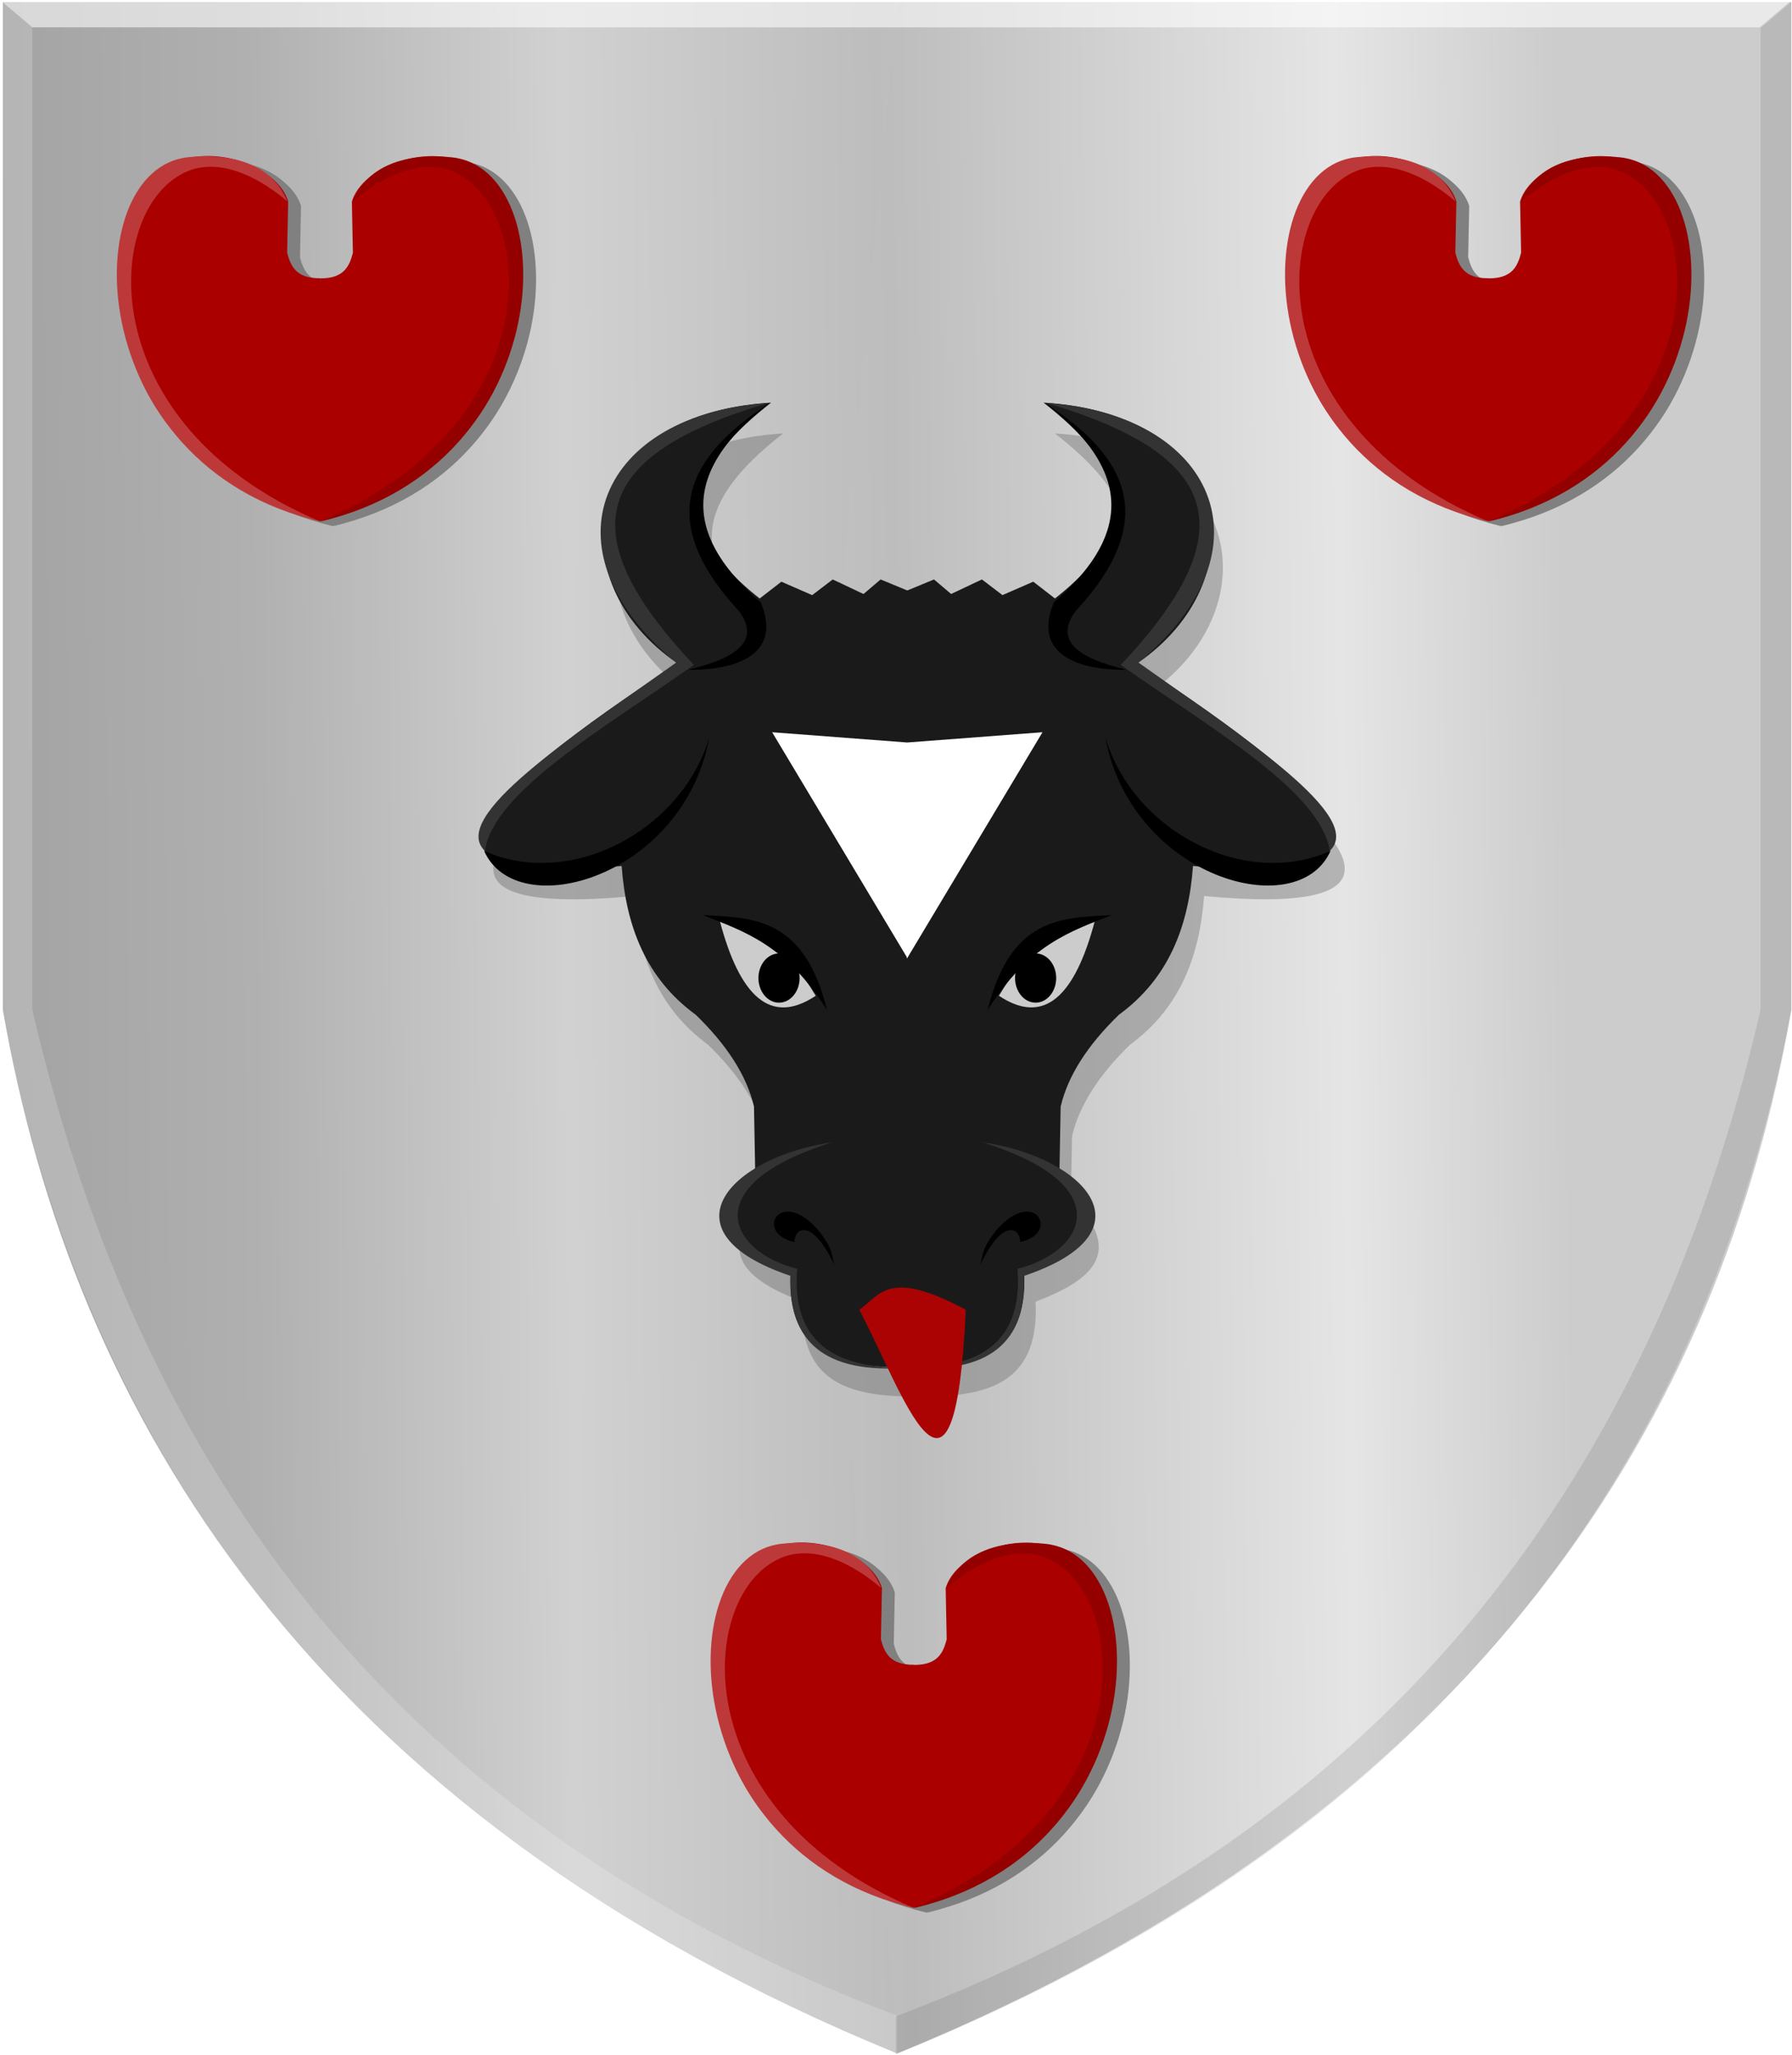 <?xml version="1.0" encoding="UTF-8" standalone="no"?>
<!-- Created with Inkscape (http://www.inkscape.org/) -->

<svg
   xmlns:dc="http://purl.org/dc/elements/1.1/"
   xmlns:cc="http://creativecommons.org/ns#"
   xmlns:rdf="http://www.w3.org/1999/02/22-rdf-syntax-ns#"
   xmlns:svg="http://www.w3.org/2000/svg"
   xmlns="http://www.w3.org/2000/svg"
   xmlns:xlink="http://www.w3.org/1999/xlink"
   xmlns:sodipodi="http://sodipodi.sourceforge.net/DTD/sodipodi-0.dtd"
   xmlns:inkscape="http://www.inkscape.org/namespaces/inkscape"
   width="335.281"
   height="384.406"
   id="svg23339"
   version="1.1"
   inkscape:version="0.48.4 r9939"
   sodipodi:docname="Nieuw document 53">
  <defs
     id="defs23341">
    <linearGradient
       y2="938.433"
       x2="-948.777"
       y1="938.433"
       x1="-1733.543"
       gradientTransform="matrix(4.685,0,0,4.777,7890.335,-396.965)"
       gradientUnits="userSpaceOnUse"
       id="linearGradient66977"
       xlink:href="#linearGradient14297-9"
       inkscape:collect="always" />
    <linearGradient
       inkscape:collect="always"
       id="linearGradient14297-9">
      <stop
         style="stop-color:#ffffff;stop-opacity:1;"
         offset="0"
         id="stop14299-9" />
      <stop
         style="stop-color:#ffffff;stop-opacity:0;"
         offset="1"
         id="stop14301-3" />
    </linearGradient>
    <filter
       color-interpolation-filters="sRGB"
       inkscape:collect="always"
       id="filter14305-7">
      <feGaussianBlur
         inkscape:collect="always"
         stdDeviation="13.084"
         id="feGaussianBlur14307-9" />
    </filter>
    <linearGradient
       y2="593.208"
       x2="-902.749"
       y1="593.208"
       x1="-1750.316"
       gradientTransform="matrix(-1,0,0,1,-618.842,-146.048)"
       gradientUnits="userSpaceOnUse"
       id="linearGradient66941"
       xlink:href="#linearGradient14349-6"
       inkscape:collect="always" />
    <linearGradient
       inkscape:collect="always"
       id="linearGradient14349-6">
      <stop
         style="stop-color:#000000;stop-opacity:1;"
         offset="0"
         id="stop14351-3" />
      <stop
         style="stop-color:#000000;stop-opacity:0;"
         offset="1"
         id="stop14353-0" />
    </linearGradient>
    <linearGradient
       inkscape:collect="always"
       xlink:href="#linearGradient4070-9-0-5"
       id="linearGradient5734"
       gradientUnits="userSpaceOnUse"
       x1="309.286"
       y1="148.853"
       x2="320.714"
       y2="148.853"
       gradientTransform="translate(458.427,563.081)" />
    <linearGradient
       id="linearGradient4070-9-0-5">
      <stop
         style="stop-color:#a3a3a3;stop-opacity:1;"
         offset="0"
         id="stop4072-5-5-3" />
      <stop
         style="stop-color:#b0b0b0;stop-opacity:1;"
         offset="0.143"
         id="stop4074-5-2-2" />
      <stop
         id="stop4076-40-4-9"
         offset="0.321"
         style="stop-color:#d1d1d1;stop-opacity:1;" />
      <stop
         style="stop-color:#bdbdbd;stop-opacity:1;"
         offset="0.5"
         id="stop4078-3-2-7" />
      <stop
         id="stop4080-4-3-3"
         offset="0.75"
         style="stop-color:#e5e5e5;stop-opacity:1;" />
      <stop
         style="stop-color:#cccccc;stop-opacity:1;"
         offset="0.875"
         id="stop4082-1-8-7" />
      <stop
         id="stop4084-2-5-4"
         offset="1"
         style="stop-color:#cccccc;stop-opacity:1;" />
    </linearGradient>
    <linearGradient
       gradientUnits="userSpaceOnUse"
       y2="148.853"
       x2="320.714"
       y1="148.853"
       x1="309.286"
       id="linearGradient5702"
       xlink:href="#linearGradient4070-9-0-5"
       inkscape:collect="always" />
    <linearGradient
       id="linearGradient4053-4">
      <stop
         style="stop-color:#cc992d;stop-opacity:1;"
         offset="0"
         id="stop4055-9" />
      <stop
         style="stop-color:#e1a832;stop-opacity:1;"
         offset="0.143"
         id="stop4057-8" />
      <stop
         id="stop4059-2"
         offset="0.321"
         style="stop-color:#e5cf5c;stop-opacity:1;" />
      <stop
         style="stop-color:#e5c547;stop-opacity:1;"
         offset="0.5"
         id="stop4061-4" />
      <stop
         id="stop4063-5"
         offset="0.75"
         style="stop-color:#ffffa3;stop-opacity:1;" />
      <stop
         style="stop-color:#ffd94d;stop-opacity:1;"
         offset="0.875"
         id="stop4065-2" />
      <stop
         id="stop4067-9"
         offset="1"
         style="stop-color:#ffdb4e;stop-opacity:1;" />
    </linearGradient>
    <linearGradient
       gradientUnits="userSpaceOnUse"
       y2="148.257"
       x2="305.824"
       y1="148.257"
       x1="294.712"
       id="linearGradient5694"
       xlink:href="#linearGradient4053-4"
       inkscape:collect="always"
       gradientTransform="translate(458.427,563.081)" />
    <linearGradient
       inkscape:collect="always"
       xlink:href="#linearGradient4070-9-0-5"
       id="linearGradient24076"
       x1="-466.272"
       y1="-273.794"
       x2="-132.679"
       y2="-278.08"
       gradientUnits="userSpaceOnUse" />
    <linearGradient
       inkscape:collect="always"
       xlink:href="#linearGradient4070-9-0-5"
       id="linearGradient24084"
       x1="-467.507"
       y1="-278.079"
       x2="-137.129"
       y2="-280.936"
       gradientUnits="userSpaceOnUse" />
  </defs>
  <sodipodi:namedview
     id="base"
     pagecolor="#ffffff"
     bordercolor="#666666"
     borderopacity="1.0"
     inkscape:pageopacity="0.0"
     inkscape:pageshadow="2"
     inkscape:zoom="0.7"
     inkscape:cx="146.75114"
     inkscape:cy="39.831174"
     inkscape:document-units="px"
     inkscape:current-layer="layer1"
     showgrid="false"
     fit-margin-top="0"
     fit-margin-left="0"
     fit-margin-right="0"
     fit-margin-bottom="0"
     inkscape:window-width="1600"
     inkscape:window-height="837"
     inkscape:window-x="-8"
     inkscape:window-y="-8"
     inkscape:window-maximized="1" />
  <g
     inkscape:label="Laag 1"
     inkscape:groupmode="layer"
     id="layer1"
     transform="translate(467.938,470.312)">
    <path
       style="fill:url(#linearGradient24084);fill-opacity:1;stroke:#000000;stroke-width:0.211px;stroke-linecap:butt;stroke-linejoin:miter;stroke-opacity:0"
       d="m -300.092,-469.927 -167.309,0 0,188.537 c 13.087,75.209 57.501,150.283 167.309,195.159 z"
       id="path13717"
       inkscape:connector-curvature="0"
       sodipodi:nodetypes="ccccc" />
    <path
       style="fill:url(#linearGradient24076);fill-opacity:1;stroke:#000000;stroke-width:0.211px;stroke-linecap:butt;stroke-linejoin:miter;stroke-opacity:0"
       d="m -300.093,-469.928 167.309,0 0,188.537 c -13.087,75.209 -57.501,150.282 -167.309,195.159 l -16.073,-213.52 z"
       id="path13717-1"
       inkscape:connector-curvature="0"
       sodipodi:nodetypes="cccccc" />
    <path
       style="fill:#ffffff;fill-opacity:0.184;stroke:#000000;stroke-width:0.211px;stroke-linecap:butt;stroke-linejoin:miter;stroke-opacity:0"
       d="m -461.901,-465.199 -5.764,-4.889 0,188.537 c 18.495,97.589 78.268,159.299 167.561,195.35 l 0,-7.102 c -93.871,-35.504 -141.891,-102.287 -161.797,-188.248 z"
       id="path14257"
       inkscape:connector-curvature="0"
       sodipodi:nodetypes="ccccccc" />
    <path
       style="fill:#000000;fill-opacity:0.094;stroke:#000000;stroke-width:0.211px;stroke-linecap:butt;stroke-linejoin:miter;stroke-opacity:0"
       d="m -138.537,-465.072 5.764,-4.889 0,188.537 c -18.495,97.589 -78.268,159.299 -167.561,195.35 l 0,-7.102 c 93.871,-35.504 141.891,-102.287 161.797,-188.248 z"
       id="path14257-4"
       inkscape:connector-curvature="0"
       sodipodi:nodetypes="ccccccc" />
    <path
       style="fill:#ffffff;fill-opacity:0.573;stroke:#000000;stroke-width:0.211px;stroke-linecap:butt;stroke-linejoin:miter;stroke-opacity:0"
       d="m -467.664,-470.087 5.764,4.889 323.19,0 5.764,-4.889 z"
       id="path14277"
       inkscape:connector-curvature="0" />
    <path
       style="fill:#757575;fill-opacity:0.476;stroke:#000000;stroke-width:1px;stroke-linecap:butt;stroke-linejoin:miter;stroke-opacity:0"
       d="m 338.011,84.366 -23.707,-10 -15,13 -27,-13 -18,14 -27,-12 -19,15 c -86.993,-69.426 -53.724,-124.083 10,-175 -169.166,10.426 -187.644,159.706 -82,233 -177.5,118.131 -256.015,200.764 -49,181 3.871,53.824 21.227,100.457 65,133 27.623,27.333 44.711,54.667 51,82 l 1,55.3 c -48.032,48.252 -18.853,73.549 31,92.7 -3.711,76.179 45.943,85.072 102.707,85 L 366.304,600.666 338.011,86.366 z"
       id="path63572"
       inkscape:connector-curvature="0"
       sodipodi:nodetypes="cccccccccccccccccc"
       transform="matrix(0.213,0,0,0.209,-367.918,-371.765)" />
    <path
       style="fill:#757575;fill-opacity:0.434;stroke:#000000;stroke-width:1px;stroke-linecap:butt;stroke-linejoin:miter;stroke-opacity:0"
       d="m 337.367,84.351 23.707,-10 15,13 27,-13 18,14 27,-12 19,15 c 86.993,-69.426 53.724,-124.083 -10,-175 169.166,10.426 187.644,159.706 82,233 177.5,118.131 256.015,200.764 49,181 -3.871,53.824 -21.227,100.457 -65,133 -27.623,27.333 -44.711,54.667 -51,82 l -1,55.3 c 48.032,48.252 18.853,73.549 -31,92.7 3.711,76.179 -45.943,85.072 -102.707,85 l 0.644,-177.685 -0.644,-514.314 z"
       id="path63572-0"
       inkscape:connector-curvature="0"
       sodipodi:nodetypes="cccccccccccccccccc"
       transform="matrix(0.213,0,0,0.209,-367.918,-371.765)" />
    <path
       style="fill:#1a1a1a;fill-opacity:1;stroke:#000000;stroke-width:0.211px;stroke-linecap:butt;stroke-linejoin:miter;stroke-opacity:0"
       d="m -298.11,-359.837 -5.061,-2.093 -3.202,2.721 -5.764,-2.721 -3.842,2.931 -5.764,-2.512 -4.056,3.14 c -18.57,-14.533 -11.468,-25.975 2.135,-36.633 -36.111,2.183 -40.056,33.432 -17.504,48.775 -37.89,24.729 -54.651,42.027 -10.46,37.889 0.826,11.267 4.531,21.029 13.875,27.841 5.897,5.722 9.544,11.444 10.887,17.165 l 0.213,11.576 c -10.253,10.101 -4.024,15.396 6.617,19.405 -0.792,15.947 9.807,17.808 21.925,17.793 l 6.04,-37.199 -6.04,-107.66 z"
       id="path63572-2"
       inkscape:connector-curvature="0"
       sodipodi:nodetypes="cccccccccccccccccc" />
    <path
       style="fill:#ffffff;stroke:#000000;stroke-width:0.211px;stroke-linecap:butt;stroke-linejoin:miter;stroke-opacity:0"
       d="m -298.11,-331.429 -25.359,-1.924 25.359,42.334 2.264,-21.463 z"
       id="path64082-0"
       inkscape:connector-curvature="0" />
    <path
       style="fill:#000000;stroke:#000000;stroke-width:0.211px;stroke-linecap:butt;stroke-linejoin:miter;stroke-opacity:0"
       d="m -335.243,-332.317 c -4.848,26.048 -35.959,35.009 -42.113,21.167 16.244,7.207 36.893,-3.795 42.113,-21.167 z"
       id="path64084-0"
       inkscape:connector-curvature="0"
       sodipodi:nodetypes="ccc" />
    <path
       style="fill:#000000;stroke:#000000;stroke-width:0.211px;stroke-linecap:butt;stroke-linejoin:miter;stroke-opacity:0"
       d="m -323.922,-394.93 c -17.593,13.519 -14.993,25.752 -1.66,37.301 4.581,11.142 -7.425,12.724 -13.585,12.582 6.632,-1.603 14.312,-4.462 9.509,-10.954 -16.043,-17.265 -9.47,-29.129 5.736,-38.93 z"
       id="path64086-5"
       inkscape:connector-curvature="0"
       sodipodi:nodetypes="ccccc" />
    <path
       style="fill:#cccccc;stroke:#000000;stroke-width:0.211px;stroke-linecap:butt;stroke-linejoin:miter;stroke-opacity:0"
       d="m -333.28,-298.124 c 6.358,0.694 12.409,4.695 17.962,14.062 -8.527,5.69 -14.263,-0.027 -17.962,-14.062 z"
       id="path64088-2"
       inkscape:connector-curvature="0"
       sodipodi:nodetypes="ccc" />
    <path
       sodipodi:type="arc"
       style="fill:#000000;fill-opacity:1;stroke:#000000;stroke-width:1.505;stroke-miterlimit:4;stroke-opacity:0;stroke-dasharray:none"
       id="path64090-0"
       sodipodi:cx="-1097.7832"
       sodipodi:cy="749.12488"
       sodipodi:rx="15.202795"
       sodipodi:ry="27.22361"
       d="m -1082.58,749.125 a 15.203,27.224 0 1 1 -30.406,0 15.203,27.224 0 1 1 30.406,0 z"
       transform="matrix(0.253,0,0,0.169,-44.445,-413.978)" />
    <path
       style="fill:#000000;stroke:#000000;stroke-width:0.211px;stroke-linecap:butt;stroke-linejoin:miter;stroke-opacity:0"
       d="m -336.45,-299.16 c 9.379,0.51 18.954,0.367 23.245,17.763 -7.748,-12.249 -15.497,-14.695 -23.245,-17.763 z"
       id="path64092-5"
       inkscape:connector-curvature="0"
       sodipodi:nodetypes="ccc" />
    <path
       style="fill:#000000;stroke:#000000;stroke-width:0.211px;stroke-linecap:butt;stroke-linejoin:miter;stroke-opacity:0"
       d="m -311.817,-233.714 c -4.214,-8.839 -7.465,-6.997 -7.471,-4.291 -7.558,-1.551 -2.807,-10.44 4.376,-2.303 2.935,3.649 2.536,4.756 3.095,6.594 z"
       id="path64094-61"
       inkscape:connector-curvature="0"
       sodipodi:nodetypes="cccc" />
    <path
       style="fill:#333333;stroke:#000000;stroke-width:0.211px;stroke-linecap:butt;stroke-linejoin:miter;stroke-opacity:0"
       d="m -312.148,-256.678 c -25.801,8.001 -19.362,20.502 -6.642,23.683 -1.089,13.995 7.31,18.686 20.679,18.503 -15.6,1.199 -22.384,-4.952 -21.887,-17.17 -24.472,-8.222 -11.406,-22.233 7.849,-25.016 z"
       id="path64096-04"
       inkscape:connector-curvature="0"
       sodipodi:nodetypes="ccccc" />
    <path
       style="fill:#333333;stroke:#000000;stroke-width:0.211px;stroke-linecap:butt;stroke-linejoin:miter;stroke-opacity:0"
       d="m -324.224,-394.93 c -31.11,1.996 -43.089,27.126 -17.208,48.551 -19.61,13.96 -42.519,28.871 -35.774,35.229 1.545,-11.032 22.319,-23.006 39.095,-34.785 -23.563,-25.04 -18.791,-39.341 13.887,-48.995 z"
       id="path64098-9"
       inkscape:connector-curvature="0"
       sodipodi:nodetypes="ccccc" />
    <path
       style="fill:#1a1a1a;fill-opacity:1;stroke:#000000;stroke-width:0.211px;stroke-linecap:butt;stroke-linejoin:miter;stroke-opacity:0"
       d="m -298.248,-359.84 5.061,-2.093 3.202,2.721 5.764,-2.721 3.842,2.931 5.764,-2.512 4.056,3.14 c 18.57,-14.533 11.468,-25.975 -2.135,-36.633 36.111,2.183 40.056,33.432 17.504,48.775 37.89,24.729 54.651,42.027 10.46,37.889 -0.826,11.267 -4.531,21.029 -13.875,27.841 -5.897,5.722 -9.544,11.444 -10.887,17.165 l -0.213,11.576 c 10.253,10.101 4.024,15.396 -6.617,19.405 0.792,15.947 -9.807,17.808 -21.925,17.793 l 0.137,-37.196 -0.137,-107.663 z"
       id="path63572-0-4"
       inkscape:connector-curvature="0"
       sodipodi:nodetypes="cccccccccccccccccc" />
    <path
       style="fill:#ffffff;stroke:#000000;stroke-width:0.211px;stroke-linecap:butt;stroke-linejoin:miter;stroke-opacity:0"
       d="m -298.248,-331.432 25.359,-1.924 -25.359,42.334 -3.077,-20.73 z"
       id="path64082-6-0"
       inkscape:connector-curvature="0"
       sodipodi:nodetypes="ccccc" />
    <path
       style="fill:#000000;stroke:#000000;stroke-width:0.211px;stroke-linecap:butt;stroke-linejoin:miter;stroke-opacity:0"
       d="m -261.116,-332.32 c 4.848,26.048 35.959,35.009 42.113,21.167 -16.244,7.207 -36.893,-3.795 -42.113,-21.167 z"
       id="path64084-5-2"
       inkscape:connector-curvature="0"
       sodipodi:nodetypes="ccc" />
    <path
       style="fill:#000000;stroke:#000000;stroke-width:0.211px;stroke-linecap:butt;stroke-linejoin:miter;stroke-opacity:0"
       d="m -272.436,-394.933 c 17.593,13.519 14.993,25.752 1.66,37.301 -4.581,11.142 7.425,12.724 13.585,12.582 -6.632,-1.603 -14.312,-4.462 -9.509,-10.954 16.043,-17.265 9.47,-29.129 -5.736,-38.93 z"
       id="path64086-3-6"
       inkscape:connector-curvature="0"
       sodipodi:nodetypes="ccccc" />
    <path
       style="fill:#cccccc;stroke:#000000;stroke-width:0.211px;stroke-linecap:butt;stroke-linejoin:miter;stroke-opacity:0"
       d="m -263.078,-298.127 c -6.358,0.694 -12.409,4.695 -17.962,14.062 8.527,5.69 14.263,-0.027 17.962,-14.062 z"
       id="path64088-3-6"
       inkscape:connector-curvature="0"
       sodipodi:nodetypes="ccc" />
    <path
       sodipodi:type="arc"
       style="fill:#000000;fill-opacity:1;stroke:#000000;stroke-width:1.505;stroke-miterlimit:4;stroke-opacity:0;stroke-dasharray:none"
       id="path64090-2-4"
       sodipodi:cx="-1097.7832"
       sodipodi:cy="749.12488"
       sodipodi:rx="15.202795"
       sodipodi:ry="27.22361"
       d="m -1082.58,749.125 a 15.203,27.224 0 1 1 -30.406,0 15.203,27.224 0 1 1 30.406,0 z"
       transform="matrix(-0.253,0,0,0.169,-551.913,-413.981)" />
    <path
       style="fill:#000000;stroke:#000000;stroke-width:0.211px;stroke-linecap:butt;stroke-linejoin:miter;stroke-opacity:0"
       d="m -259.908,-299.163 c -9.379,0.51 -18.954,0.366 -23.245,17.763 7.748,-12.249 15.497,-14.695 23.245,-17.763 z"
       id="path64092-6-0"
       inkscape:connector-curvature="0"
       sodipodi:nodetypes="ccc" />
    <path
       style="fill:#000000;stroke:#000000;stroke-width:0.211px;stroke-linecap:butt;stroke-linejoin:miter;stroke-opacity:0"
       d="m -284.542,-233.717 c 4.214,-8.839 7.465,-6.997 7.471,-4.291 7.558,-1.551 2.807,-10.44 -4.376,-2.303 -2.935,3.649 -2.536,4.756 -3.095,6.594 z"
       id="path64094-6-7"
       inkscape:connector-curvature="0"
       sodipodi:nodetypes="cccc" />
    <path
       style="fill:#333333;stroke:#000000;stroke-width:0.211px;stroke-linecap:butt;stroke-linejoin:miter;stroke-opacity:0"
       d="m -284.21,-256.681 c 25.801,8.001 19.362,20.502 6.642,23.683 1.089,13.995 -7.31,18.686 -20.679,18.503 15.6,1.199 22.384,-4.952 21.887,-17.17 24.472,-8.222 11.406,-22.233 -7.849,-25.016 z"
       id="path64096-0-2"
       inkscape:connector-curvature="0"
       sodipodi:nodetypes="ccccc" />
    <path
       style="fill:#333333;stroke:#000000;stroke-width:0.211px;stroke-linecap:butt;stroke-linejoin:miter;stroke-opacity:0"
       d="m -272.135,-394.933 c 31.11,1.996 43.089,27.126 17.208,48.551 19.61,13.96 42.519,28.871 35.774,35.229 -1.545,-11.032 -22.319,-23.006 -39.095,-34.785 23.563,-25.04 18.791,-39.341 -13.887,-48.995 z"
       id="path64098-6-6"
       inkscape:connector-curvature="0"
       sodipodi:nodetypes="ccccc" />
    <path
       style="fill:#808080;stroke:#000000;stroke-width:1.092px;stroke-linecap:butt;stroke-linejoin:miter;stroke-opacity:0"
       d="m -405.629,-417.416 c -4.508,0.046 -5.513,-2.253 -6.181,-4.777 l 0.191,-9.578 c -2.699,-9.263 -26.577,-15.273 -31.012,5.536 -2.745,16.898 2.57,38.143 24.757,49.417 5.463,2.61 8.903,4.129 12.285,4.916 l 3.42,-22.834 -3.461,-22.119 z"
       id="path60804"
       inkscape:connector-curvature="0"
       sodipodi:nodetypes="ccccccccc" />
    <path
       style="fill:#808080;fill-opacity:1;stroke:#000000;stroke-width:1.092px;stroke-linecap:butt;stroke-linejoin:miter;stroke-opacity:0"
       d="m -411.752,-431.772 c -6.738,-5.739 -13.483,-7.784 -18.606,-5.694 -16.032,6.541 -18.418,47.334 24.728,65.547 -45.016,-10.483 -45.693,-65.963 -24.728,-68.131 5.864,-0.606 15.194,-0.014 18.606,8.278 z"
       id="path60806"
       inkscape:connector-curvature="0"
       sodipodi:nodetypes="cscsc" />
    <path
       style="fill:#808080;stroke:#000000;stroke-width:1.092px;stroke-linecap:butt;stroke-linejoin:miter;stroke-opacity:0"
       d="m -405.685,-417.393 c 4.508,0.046 5.513,-2.253 6.181,-4.777 l -0.191,-9.578 c 2.699,-9.264 26.577,-15.273 31.012,5.536 2.745,16.898 -2.57,38.143 -24.757,49.417 -5.463,2.61 -8.783,4.084 -12.165,4.871 l -3.541,-22.79 3.461,-22.119 z"
       id="path60804-0"
       inkscape:connector-curvature="0"
       sodipodi:nodetypes="ccccccccc" />
    <path
       style="fill:#808080;fill-opacity:1;stroke:#000000;stroke-width:1.092px;stroke-linecap:butt;stroke-linejoin:miter;stroke-opacity:0"
       d="m -399.562,-431.748 c 6.738,-5.739 13.483,-7.784 18.606,-5.694 16.032,6.541 18.418,47.334 -24.728,65.547 45.016,-10.483 45.693,-65.963 24.728,-68.131 -5.864,-0.606 -15.194,-0.014 -18.606,8.278 z"
       id="path60806-0"
       inkscape:connector-curvature="0"
       sodipodi:nodetypes="cscsc" />
    <path
       style="fill:#aa0000;stroke:#000000;stroke-width:1.092px;stroke-linecap:butt;stroke-linejoin:miter;stroke-opacity:0"
       d="m -408.033,-418.269 c -4.508,0.046 -5.513,-2.253 -6.181,-4.777 l 0.191,-9.578 c -2.699,-9.264 -26.577,-15.273 -31.012,5.536 -2.745,16.898 2.57,38.143 24.757,49.417 5.462,2.61 8.884,4.084 12.266,4.871 l 3.44,-22.79 -3.461,-22.119 z"
       id="path60804-3"
       inkscape:connector-curvature="0"
       sodipodi:nodetypes="ccccccccc" />
    <path
       style="fill:#bd3939;fill-opacity:1;stroke:#000000;stroke-width:1.092px;stroke-linecap:butt;stroke-linejoin:miter;stroke-opacity:0"
       d="m -414.156,-432.624 c -6.738,-5.739 -13.483,-7.784 -18.606,-5.694 -16.032,6.541 -18.418,47.334 24.728,65.547 -45.016,-10.483 -45.693,-65.963 -24.728,-68.131 5.864,-0.606 15.194,-0.014 18.606,8.278 z"
       id="path60806-6"
       inkscape:connector-curvature="0"
       sodipodi:nodetypes="cscsc" />
    <path
       style="fill:#aa0000;stroke:#000000;stroke-width:1.092px;stroke-linecap:butt;stroke-linejoin:miter;stroke-opacity:0"
       d="m -408.089,-418.245 c 4.508,0.046 5.513,-2.253 6.181,-4.777 l -0.191,-9.578 c 2.699,-9.264 26.577,-15.273 31.012,5.536 2.745,16.898 -2.57,38.143 -24.757,49.417 -5.463,2.61 -8.786,4.039 -12.168,4.826 l -3.537,-22.745 3.461,-22.119 z"
       id="path60804-0-1"
       inkscape:connector-curvature="0"
       sodipodi:nodetypes="ccccccccc" />
    <path
       style="fill:#940000;fill-opacity:1;stroke:#000000;stroke-width:1.092px;stroke-linecap:butt;stroke-linejoin:miter;stroke-opacity:0"
       d="m -401.966,-432.601 c 6.738,-5.739 13.483,-7.784 18.606,-5.694 16.032,6.541 18.418,47.334 -24.728,65.547 45.016,-10.483 45.693,-65.963 24.728,-68.131 -5.864,-0.606 -15.194,-0.014 -18.606,8.278 z"
       id="path60806-0-7"
       inkscape:connector-curvature="0"
       sodipodi:nodetypes="cscsc" />
    <path
       style="fill:#808080;stroke:#000000;stroke-width:1.092px;stroke-linecap:butt;stroke-linejoin:miter;stroke-opacity:0"
       d="m -294.534,-158.083 c -4.508,0.046 -5.513,-2.253 -6.181,-4.777 l 0.191,-9.578 c -2.699,-9.264 -26.577,-15.273 -31.012,5.536 -2.745,16.898 2.57,38.143 24.757,49.417 5.462,2.61 8.903,4.129 12.285,4.916 l 3.42,-22.834 -3.461,-22.119 z"
       id="path60804-5"
       inkscape:connector-curvature="0"
       sodipodi:nodetypes="ccccccccc" />
    <path
       style="fill:#808080;fill-opacity:1;stroke:#000000;stroke-width:1.092px;stroke-linecap:butt;stroke-linejoin:miter;stroke-opacity:0"
       d="m -300.657,-172.439 c -6.738,-5.739 -13.483,-7.784 -18.606,-5.694 -16.032,6.541 -18.418,47.334 24.728,65.547 -45.016,-10.483 -45.693,-65.963 -24.728,-68.131 5.864,-0.606 15.194,-0.014 18.606,8.278 z"
       id="path60806-1"
       inkscape:connector-curvature="0"
       sodipodi:nodetypes="cscsc" />
    <path
       style="fill:#808080;stroke:#000000;stroke-width:1.092px;stroke-linecap:butt;stroke-linejoin:miter;stroke-opacity:0"
       d="m -294.59,-158.06 c 4.508,0.046 5.513,-2.253 6.181,-4.777 l -0.191,-9.578 c 2.699,-9.264 26.577,-15.273 31.012,5.536 2.745,16.898 -2.57,38.143 -24.757,49.417 -5.463,2.61 -8.783,4.084 -12.165,4.871 l -3.541,-22.79 3.461,-22.119 z"
       id="path60804-0-0"
       inkscape:connector-curvature="0"
       sodipodi:nodetypes="ccccccccc" />
    <path
       style="fill:#808080;fill-opacity:1;stroke:#000000;stroke-width:1.092px;stroke-linecap:butt;stroke-linejoin:miter;stroke-opacity:0"
       d="m -288.467,-172.415 c 6.738,-5.739 13.483,-7.784 18.606,-5.694 16.032,6.541 18.418,47.334 -24.728,65.547 45.016,-10.483 45.693,-65.963 24.728,-68.131 -5.864,-0.606 -15.194,-0.014 -18.606,8.278 z"
       id="path60806-0-0"
       inkscape:connector-curvature="0"
       sodipodi:nodetypes="cscsc" />
    <path
       style="fill:#aa0000;stroke:#000000;stroke-width:1.092px;stroke-linecap:butt;stroke-linejoin:miter;stroke-opacity:0"
       d="m -296.938,-158.935 c -4.508,0.046 -5.513,-2.253 -6.181,-4.777 l 0.191,-9.578 c -2.699,-9.263 -26.577,-15.273 -31.012,5.536 -2.745,16.898 2.57,38.143 24.757,49.417 5.463,2.61 8.884,4.084 12.266,4.871 l 3.44,-22.79 -3.461,-22.119 z"
       id="path60804-3-2"
       inkscape:connector-curvature="0"
       sodipodi:nodetypes="ccccccccc" />
    <path
       style="fill:#bd3939;fill-opacity:1;stroke:#000000;stroke-width:1.092px;stroke-linecap:butt;stroke-linejoin:miter;stroke-opacity:0"
       d="m -303.061,-173.291 c -6.738,-5.739 -13.483,-7.784 -18.606,-5.694 -16.032,6.541 -18.418,47.334 24.728,65.547 -45.016,-10.483 -45.693,-65.963 -24.728,-68.131 5.864,-0.606 15.194,-0.014 18.606,8.278 z"
       id="path60806-6-1"
       inkscape:connector-curvature="0"
       sodipodi:nodetypes="cscsc" />
    <path
       style="fill:#aa0000;stroke:#000000;stroke-width:1.092px;stroke-linecap:butt;stroke-linejoin:miter;stroke-opacity:0"
       d="m -296.994,-158.912 c 4.508,0.046 5.513,-2.253 6.181,-4.777 l -0.191,-9.578 c 2.699,-9.264 26.577,-15.273 31.012,5.536 2.745,16.898 -2.57,38.143 -24.757,49.417 -5.463,2.61 -8.786,4.039 -12.168,4.826 l -3.537,-22.745 3.461,-22.119 z"
       id="path60804-0-1-3"
       inkscape:connector-curvature="0"
       sodipodi:nodetypes="ccccccccc" />
    <path
       style="fill:#940000;fill-opacity:1;stroke:#000000;stroke-width:1.092px;stroke-linecap:butt;stroke-linejoin:miter;stroke-opacity:0"
       d="m -290.871,-173.267 c 6.738,-5.739 13.483,-7.784 18.606,-5.694 16.032,6.541 18.418,47.334 -24.728,65.547 45.016,-10.483 45.693,-65.963 24.728,-68.131 -5.864,-0.606 -15.194,-0.014 -18.606,8.278 z"
       id="path60806-0-7-8"
       inkscape:connector-curvature="0"
       sodipodi:nodetypes="cscsc" />
    <path
       style="fill:#808080;stroke:#000000;stroke-width:1.092px;stroke-linecap:butt;stroke-linejoin:miter;stroke-opacity:0"
       d="m -187.062,-417.416 c -4.508,0.046 -5.513,-2.253 -6.181,-4.777 l 0.191,-9.578 c -2.699,-9.264 -26.577,-15.273 -31.012,5.536 -2.745,16.898 2.57,38.143 24.757,49.417 5.463,2.61 8.903,4.129 12.285,4.916 l 3.42,-22.834 -3.461,-22.119 z"
       id="path60804-4"
       inkscape:connector-curvature="0"
       sodipodi:nodetypes="ccccccccc" />
    <path
       style="fill:#808080;fill-opacity:1;stroke:#000000;stroke-width:1.092px;stroke-linecap:butt;stroke-linejoin:miter;stroke-opacity:0"
       d="m -193.184,-431.772 c -6.738,-5.739 -13.483,-7.784 -18.606,-5.694 -16.032,6.541 -18.418,47.334 24.728,65.547 -45.016,-10.483 -45.693,-65.963 -24.728,-68.131 5.864,-0.606 15.194,-0.014 18.606,8.278 z"
       id="path60806-3"
       inkscape:connector-curvature="0"
       sodipodi:nodetypes="cscsc" />
    <path
       style="fill:#808080;stroke:#000000;stroke-width:1.092px;stroke-linecap:butt;stroke-linejoin:miter;stroke-opacity:0"
       d="m -187.118,-417.393 c 4.508,0.046 5.513,-2.253 6.181,-4.777 l -0.191,-9.578 c 2.699,-9.264 26.577,-15.273 31.012,5.536 2.745,16.898 -2.57,38.143 -24.757,49.417 -5.462,2.61 -8.783,4.084 -12.165,4.871 l -3.541,-22.79 3.461,-22.119 z"
       id="path60804-0-5"
       inkscape:connector-curvature="0"
       sodipodi:nodetypes="ccccccccc" />
    <path
       style="fill:#808080;fill-opacity:1;stroke:#000000;stroke-width:1.092px;stroke-linecap:butt;stroke-linejoin:miter;stroke-opacity:0"
       d="m -180.995,-431.748 c 6.738,-5.739 13.483,-7.784 18.606,-5.694 16.032,6.541 18.418,47.334 -24.728,65.547 45.016,-10.483 45.693,-65.963 24.728,-68.131 -5.864,-0.606 -15.194,-0.014 -18.606,8.278 z"
       id="path60806-0-08"
       inkscape:connector-curvature="0"
       sodipodi:nodetypes="cscsc" />
    <path
       style="fill:#aa0000;stroke:#000000;stroke-width:1.092px;stroke-linecap:butt;stroke-linejoin:miter;stroke-opacity:0"
       d="m -189.466,-418.269 c -4.508,0.046 -5.513,-2.253 -6.181,-4.777 l 0.191,-9.578 c -2.699,-9.264 -26.577,-15.273 -31.012,5.536 -2.745,16.898 2.57,38.143 24.757,49.417 5.463,2.61 8.884,4.084 12.266,4.871 l 3.44,-22.79 -3.461,-22.119 z"
       id="path60804-3-7"
       inkscape:connector-curvature="0"
       sodipodi:nodetypes="ccccccccc" />
    <path
       style="fill:#bd3939;fill-opacity:1;stroke:#000000;stroke-width:1.092px;stroke-linecap:butt;stroke-linejoin:miter;stroke-opacity:0"
       d="m -195.588,-432.624 c -6.738,-5.739 -13.483,-7.784 -18.606,-5.694 -16.032,6.541 -18.418,47.334 24.728,65.547 -45.016,-10.483 -45.693,-65.963 -24.728,-68.131 5.864,-0.606 15.194,-0.014 18.606,8.278 z"
       id="path60806-6-0"
       inkscape:connector-curvature="0"
       sodipodi:nodetypes="cscsc" />
    <path
       style="fill:#aa0000;stroke:#000000;stroke-width:1.092px;stroke-linecap:butt;stroke-linejoin:miter;stroke-opacity:0"
       d="m -189.522,-418.245 c 4.508,0.046 5.513,-2.253 6.181,-4.777 l -0.191,-9.578 c 2.699,-9.264 26.577,-15.273 31.012,5.536 2.745,16.898 -2.57,38.143 -24.757,49.417 -5.463,2.61 -8.786,4.039 -12.169,4.826 l -3.537,-22.745 3.461,-22.119 z"
       id="path60804-0-1-5"
       inkscape:connector-curvature="0"
       sodipodi:nodetypes="ccccccccc" />
    <path
       style="fill:#940000;fill-opacity:1;stroke:#000000;stroke-width:1.092px;stroke-linecap:butt;stroke-linejoin:miter;stroke-opacity:0"
       d="m -183.399,-432.601 c 6.738,-5.739 13.483,-7.784 18.606,-5.694 16.032,6.541 18.418,47.334 -24.728,65.547 45.016,-10.483 45.693,-65.963 24.728,-68.131 -5.864,-0.606 -15.194,-0.014 -18.606,8.278 z"
       id="path60806-0-7-3"
       inkscape:connector-curvature="0"
       sodipodi:nodetypes="cscsc" />
    <path
       style="fill:#ab0303;fill-opacity:1;stroke:#000000;stroke-width:0.211px;stroke-linecap:butt;stroke-linejoin:miter;stroke-opacity:0"
       d="m -307.166,-225.336 c 8.207,15.546 17.835,45.195 19.925,0 -14.607,-7.811 -16.023,-2.687 -19.925,0 z"
       id="path67000"
       inkscape:connector-curvature="0"
       sodipodi:nodetypes="ccc" />
    <g
       transform="translate(-668.92,-432.957)"
       id="layer1-4"
       inkscape:label="Laag 1">
      <rect
         y="563.172"
         x="459.69"
         height="1.507"
         width="0.99"
         id="rect4916"
         style="fill:url(#linearGradient5734);fill-opacity:1;fill-rule:evenodd;stroke:none" />
      <rect
         y="563.081"
         x="458.427"
         height="1.588"
         width="0.962"
         id="rect4918"
         style="fill:url(#linearGradient5694);fill-opacity:1;fill-rule:evenodd;stroke:none" />
    </g>
  </g>
</svg>
